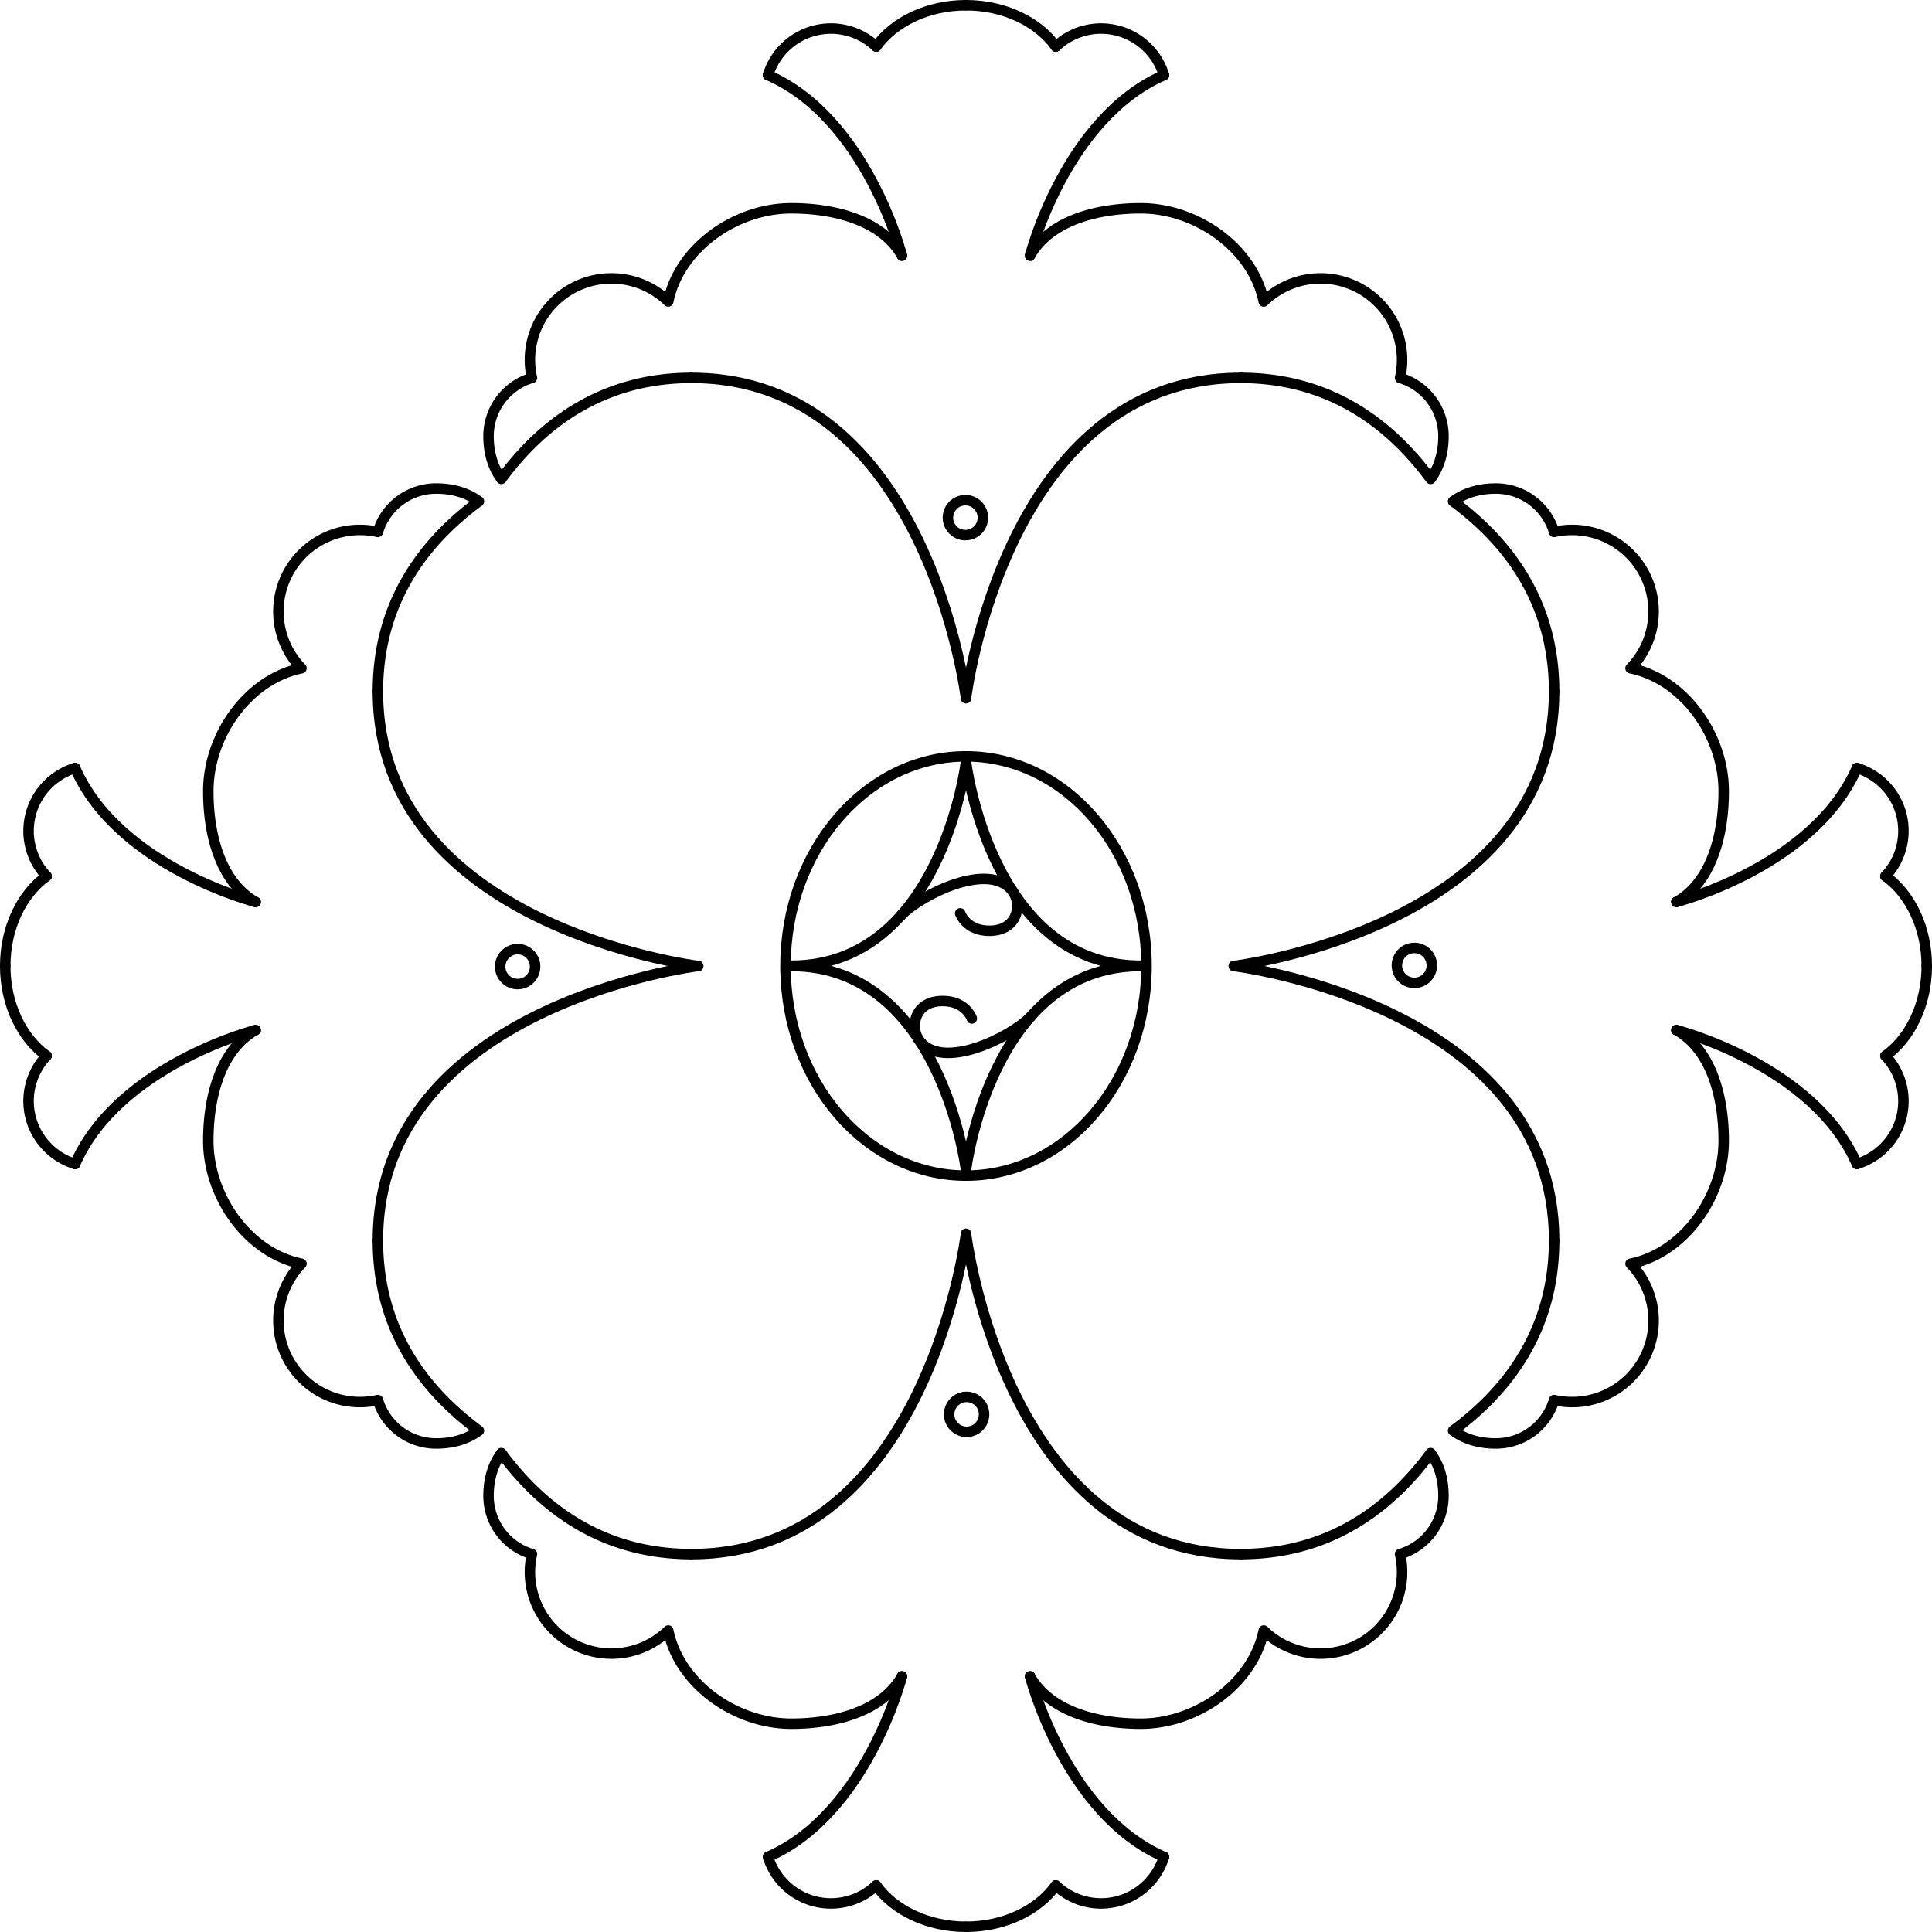 <?xml version="1.0" encoding="UTF-8"?> <svg xmlns="http://www.w3.org/2000/svg" viewBox="0 0 1659 1659"> <defs> <style>.cls-1,.cls-2{fill:none;}.cls-1{stroke:#000;stroke-linecap:round;stroke-linejoin:round;stroke-width:9px;}</style> </defs> <title>Agapa_logo09</title> <g id="Слой_2" data-name="Слой 2"> <g id="Слой_1-2" data-name="Слой 1"> <path class="cls-1" d="M979.5,829.27c-128.71,0-150-175-150-175"></path> <path class="cls-1" d="M679.5,829.27c128.71,0,150-175,150-175"></path> <path class="cls-1" d="M773.92,785.82c18-18.17,75.58-46.55,95.45-20.76,8.36,10.84,5.13,34.21-19.87,34.21-20,0-25-15-25-15"></path> <path class="cls-1" d="M679.5,829.5c128.71,0,150,175,150,175"></path> <path class="cls-1" d="M979.5,829.5c-128.71,0-150,175-150,175"></path> <path class="cls-1" d="M885.09,873c-18,18.17-75.59,46.55-95.46,20.76-8.36-10.84-5.13-34.21,19.87-34.21,20,0,25,15,25,15"></path> <circle class="cls-2" cx="829.5" cy="829.39" r="30"></circle> <ellipse class="cls-1" cx="829.5" cy="829.5" rx="155" ry="180"></ellipse> <circle class="cls-1" cx="830.02" cy="1214.5" r="15"></circle> <path class="cls-1" d="M829.5,1654.5c-33.06,0-61.89-14.29-77.13-35.47"></path> <path class="cls-1" d="M752.37,1619a56.49,56.49,0,0,1-92.87-24.53"></path> <path class="cls-1" d="M659.5,1594.5c84.9-37.14,115-155,115-155"></path> <path class="cls-1" d="M593.79,1334.5c202.25,0,235.71-275,235.71-275"></path> <path class="cls-1" d="M774.5,1439.5c-17.2,30.24-57.72,40.64-95,40.64-48.38,0-96.4-34.35-105.67-80a70,70,0,0,1-117.06-65.64,52.19,52.19,0,0,1-37.27-50c0-15.16,4.12-27.32,11-36.74,35.5,48.21,87.55,86.74,163.26,86.74"></path> <path class="cls-1" d="M829.5,1654.5c33.06,0,61.89-14.29,77.13-35.47"></path> <path class="cls-1" d="M906.63,1619a56.49,56.49,0,0,0,92.87-24.53"></path> <path class="cls-1" d="M999.5,1594.5c-84.9-37.14-115-155-115-155"></path> <path class="cls-1" d="M1065.21,1334.5c-202.25,0-235.71-275-235.71-275"></path> <path class="cls-1" d="M884.5,1439.5c17.2,30.24,57.72,40.64,95,40.64,48.38,0,96.4-34.35,105.67-80a70,70,0,0,0,117.06-65.64,52.19,52.19,0,0,0,37.27-50c0-15.16-4.12-27.32-11-36.74-35.5,48.21-87.55,86.74-163.26,86.74"></path> <circle class="cls-1" cx="828.98" cy="444.5" r="15"></circle> <path class="cls-1" d="M829.5,4.5c33.06,0,61.89,14.29,77.13,35.47"></path> <path class="cls-1" d="M906.63,40A56.49,56.49,0,0,1,999.5,64.5"></path> <path class="cls-1" d="M999.5,64.5c-84.9,37.14-115,155-115,155"></path> <path class="cls-1" d="M1065.21,324.5c-202.25,0-235.71,275-235.71,275"></path> <path class="cls-1" d="M884.5,219.5c17.2-30.24,57.72-40.64,95-40.64,48.38,0,96.4,34.35,105.67,80a70,70,0,0,1,117.06,65.64,52.19,52.19,0,0,1,37.27,50c0,15.16-4.12,27.32-11,36.74C1193,363,1140.92,324.5,1065.21,324.5"></path> <path class="cls-1" d="M829.5,4.5c-33.06,0-61.89,14.29-77.13,35.47"></path> <path class="cls-1" d="M752.37,40A56.49,56.49,0,0,0,659.5,64.5"></path> <path class="cls-1" d="M659.5,64.5c84.9,37.14,115,155,115,155"></path> <path class="cls-1" d="M593.79,324.5c202.25,0,235.71,275,235.71,275"></path> <path class="cls-1" d="M774.5,219.5c-17.2-30.24-57.72-40.64-95-40.64-48.38,0-96.4,34.35-105.67,80A70,70,0,0,0,456.77,324.5a52.19,52.19,0,0,0-37.27,50c0,15.16,4.12,27.32,11,36.74C466,363,518.08,324.5,593.79,324.5"></path> <circle class="cls-1" cx="444.5" cy="830.02" r="15"></circle> <path class="cls-1" d="M4.5,829.5c0-33.06,14.29-61.89,35.47-77.13"></path> <path class="cls-1" d="M40,752.37A56.49,56.49,0,0,1,64.5,659.5"></path> <path class="cls-1" d="M64.5,659.5c37.14,84.9,155,115,155,115"></path> <path class="cls-1" d="M324.5,593.79c0,202.25,275,235.71,275,235.71"></path> <path class="cls-1" d="M219.5,774.5c-30.24-17.2-40.64-57.72-40.64-95,0-48.38,34.35-96.4,80-105.67A70,70,0,0,1,324.5,456.77a52.19,52.19,0,0,1,50-37.27c15.16,0,27.32,4.12,36.74,11C363,466,324.5,518.08,324.5,593.79"></path> <path class="cls-1" d="M4.5,829.5c0,33.06,14.29,61.89,35.47,77.13"></path> <path class="cls-1" d="M40,906.63A56.49,56.49,0,0,0,64.5,999.5"></path> <path class="cls-1" d="M64.5,999.5c37.14-84.9,155-115,155-115"></path> <path class="cls-1" d="M324.5,1065.21c0-202.25,275-235.71,275-235.71"></path> <path class="cls-1" d="M219.5,884.5c-30.24,17.2-40.64,57.72-40.64,95,0,48.38,34.35,96.4,80,105.67a70,70,0,0,0,65.64,117.06,52.19,52.19,0,0,0,50,37.27c15.16,0,27.32-4.12,36.74-11C363,1193,324.5,1140.92,324.5,1065.21"></path> <circle class="cls-1" cx="1214.5" cy="828.98" r="15"></circle> <path class="cls-1" d="M1654.5,829.5c0,33.06-14.29,61.89-35.47,77.13"></path> <path class="cls-1" d="M1619,906.63a56.49,56.49,0,0,1-24.53,92.87"></path> <path class="cls-1" d="M1594.5,999.5c-37.14-84.9-155-115-155-115"></path> <path class="cls-1" d="M1334.5,1065.21c0-202.25-275-235.71-275-235.71"></path> <path class="cls-1" d="M1439.5,884.5c30.24,17.2,40.64,57.72,40.64,95,0,48.38-34.35,96.4-80,105.67a70,70,0,0,1-65.64,117.06,52.19,52.19,0,0,1-50,37.27c-15.16,0-27.32-4.12-36.74-11,48.21-35.5,86.74-87.55,86.74-163.26"></path> <path class="cls-1" d="M1654.5,829.5c0-33.06-14.29-61.89-35.47-77.13"></path> <path class="cls-1" d="M1619,752.37a56.49,56.49,0,0,0-24.53-92.87"></path> <path class="cls-1" d="M1594.5,659.5c-37.14,84.9-155,115-155,115"></path> <path class="cls-1" d="M1334.5,593.79c0,202.25-275,235.71-275,235.71"></path> <path class="cls-1" d="M1439.5,774.5c30.24-17.2,40.64-57.72,40.64-95,0-48.38-34.35-96.4-80-105.67a70,70,0,0,0-65.64-117.06,52.19,52.19,0,0,0-50-37.27c-15.16,0-27.32,4.12-36.74,11,48.21,35.5,86.74,87.55,86.74,163.26"></path> </g> </g> </svg> 